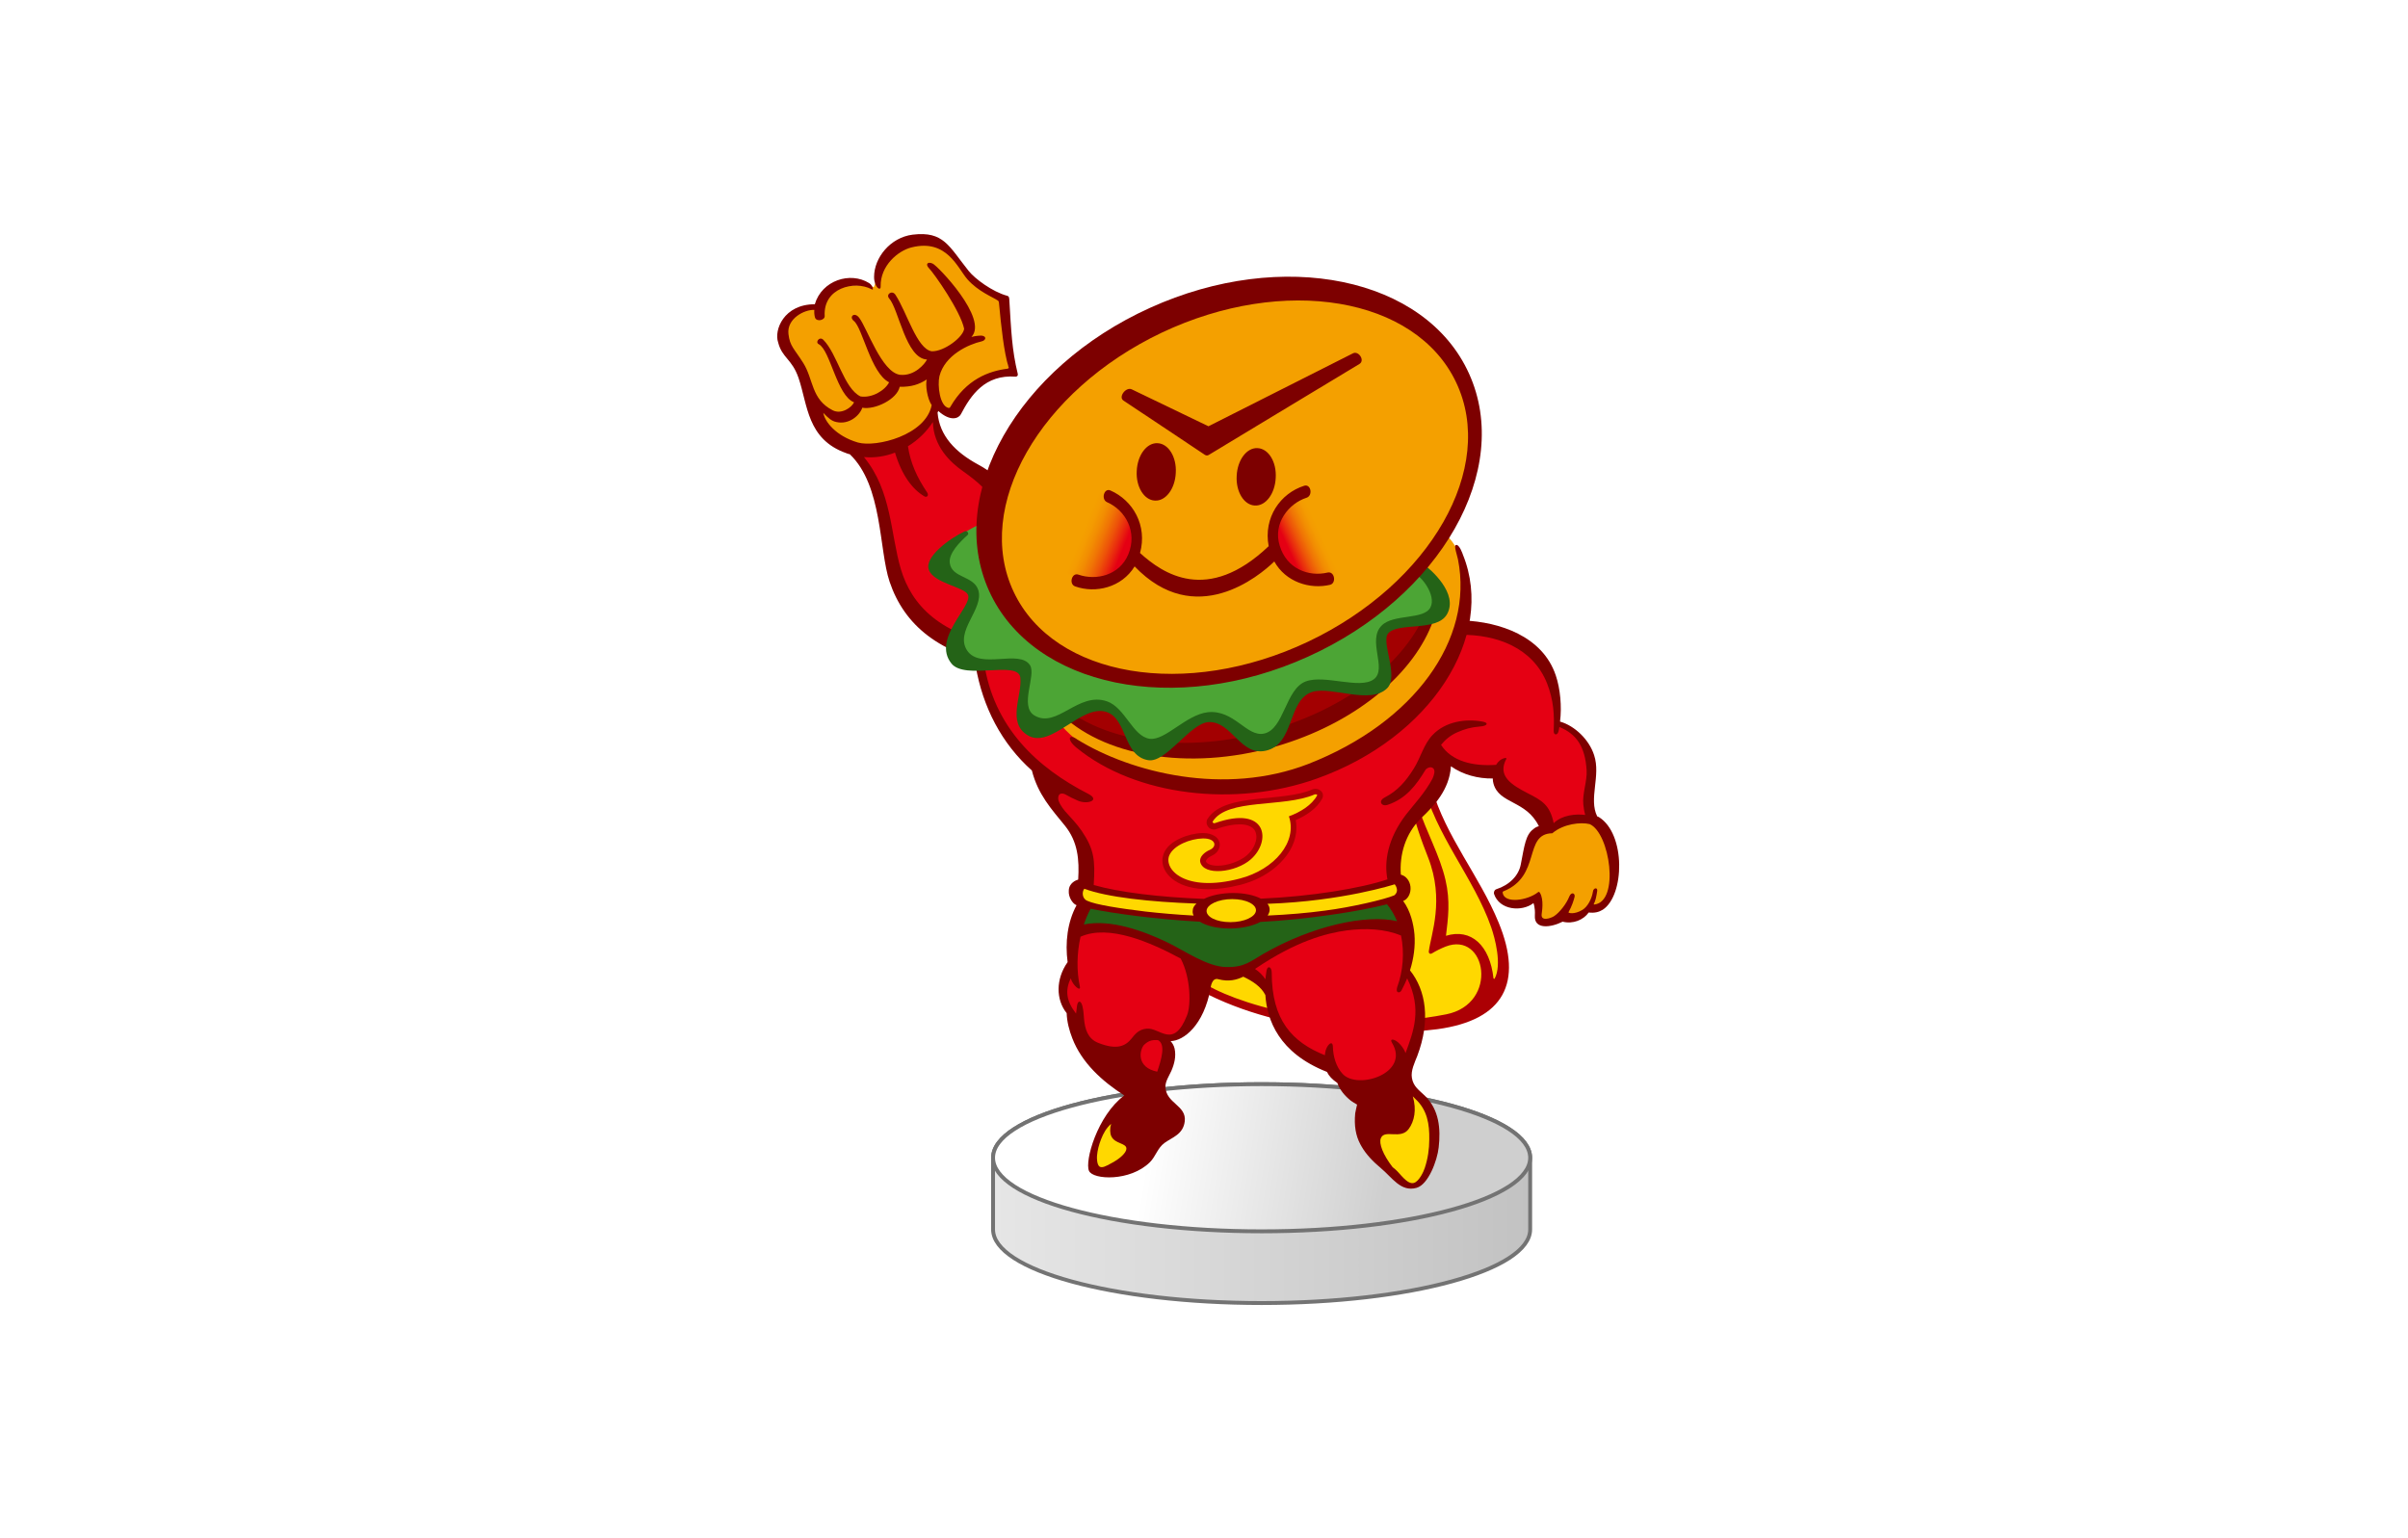 <?xml version="1.0" encoding="utf-8"?>
<!-- Generator: Adobe Illustrator 19.0.0, SVG Export Plug-In . SVG Version: 6.00 Build 0)  -->
<svg version="1.1" id="Layer_1" xmlns="http://www.w3.org/2000/svg" xmlns:xlink="http://www.w3.org/1999/xlink" x="0px" y="0px"
	 viewBox="0 0 1024 654" style="enable-background:new 0 0 1024 654;" xml:space="preserve">
<style type="text/css">
	.st0{fill:#FFFFFF;}
	.st1{fill-rule:evenodd;clip-rule:evenodd;fill:#FFD800;}
	.st2{fill:#AC0004;}
	.st3{fill-rule:evenodd;clip-rule:evenodd;fill:url(#SVGID_1_);stroke:#737373;stroke-width:1.655;}
	.st4{fill-rule:evenodd;clip-rule:evenodd;fill:url(#SVGID_2_);stroke:#737373;stroke-width:1.655;}
	.st5{fill-rule:evenodd;clip-rule:evenodd;fill:#F4A000;}
	.st6{fill:#E50013;}
	.st7{fill:#FFE100;}
	.st8{fill-rule:evenodd;clip-rule:evenodd;fill:#7D0000;}
	.st9{fill-rule:evenodd;clip-rule:evenodd;fill:#E50013;}
	.st10{fill:#7D0000;}
	.st11{fill:#FFD800;}
	.st12{fill:#246317;}
	.st13{fill:#F4A000;}
	.st14{fill-rule:evenodd;clip-rule:evenodd;fill:#A30001;}
	.st15{fill-rule:evenodd;clip-rule:evenodd;fill:#4CA535;}
	.st16{fill-rule:evenodd;clip-rule:evenodd;fill:#246317;}
	.st17{fill-rule:evenodd;clip-rule:evenodd;fill:url(#SVGID_3_);}
	.st18{fill-rule:evenodd;clip-rule:evenodd;fill:url(#SVGID_4_);}
</style>
<g id="XMLID_118_">
</g>
<g id="XMLID_123_">
</g>
<rect x="0" y="0" class="st0" width="1024" height="654"/>
<g>
	<g>
		<path class="st1" d="M520.5,322.9c0,0-11.7,13.1-6,51.1c4.1,32.2-5.7,44.7-5.7,44.7c42.5,22.8,96.6,20.8,120,10.9
			c8.4-6.3,12.4-18.4,7.9-33.3c-8.8-29.2-45.2-61.2-28.4-96.2c-1.5-3.7-12.2-5.5-25.1-2C562.6,303.5,520.5,322.9,520.5,322.9z"/>
		<path class="st2" d="M637.3,392.4c-8.2-20-22.5-36.5-28.4-57.2c-2.6-9.2-2.6-21.3-1.6-26.3l-2.7-3.3c-1.7,7.7-1.2,20.2,0.4,27.1
			c5.2,22.2,21.9,40.8,29.1,61.6c1.6,4.6,4.7,16,1.5,21.9c-0.1,0.2-0.4,0.1-0.5-0.1c-1.5-14-9.5-21.4-20.2-18.1
			c0.9-7.5,1.9-14.7-0.2-23.7c-2.4-10.5-8.3-20.8-11.6-31.2c-3.7-11.9-3.2-26.5,0.1-34.5c0.4-1-0.8-2.4-1.2-1.4
			c-8.9,20.8,0.3,44.7,5.3,57.5c7.1,18.1,1.2,32.7,0.3,39.9c-0.1,0.9,0.6,1.3,1.3,0.9c1.8-1.1,3.6-2,5.8-2.9
			c17.4-6.8,22.9,24.3,0.3,28.8c-47.5,9.4-92.4-5.5-104.1-14c7.3-15.1,7.2-32.1,4.9-42.9c-3.7-17-2.4-38.5,5.6-50.5
			c0.9-1.3-0.3-2.4-1.6-1c-2.4,2.8-11.2,14.7-8.2,42.7c1.4,13.4,3.3,26.6,0.2,40c-0.9,3.9-2.1,8.4-4.7,11.7c-0.8,1-1,1.5-0.1,2
			c35.9,20.7,82.2,21.2,104.4,18.3C639.6,433.8,647.8,417.9,637.3,392.4z"/>
	</g>
	<g>
		<linearGradient id="SVGID_1_" gradientUnits="userSpaceOnUse" x1="422.31" y1="507.658" x2="650.697" y2="507.658">
			<stop  offset="0" style="stop-color:#E6E6E6"/>
			<stop  offset="1" style="stop-color:#C2C2C2"/>
		</linearGradient>
		<path class="st3" d="M650.7,492.4c0-17.3-51.1-31.3-114.2-31.3c-63.1,0-114.2,14-114.2,31.3c0,6.6,0,23.9,0,30.5
			c0,17.3,51.1,31.3,114.2,31.3c63.1,0,114.2-14,114.2-31.3C650.7,516.3,650.7,499,650.7,492.4z"/>
		<linearGradient id="SVGID_2_" gradientUnits="userSpaceOnUse" x1="488.355" y1="484.848" x2="589.756" y2="500.754">
			<stop  offset="0" style="stop-color:#FFFFFF"/>
			<stop  offset="1" style="stop-color:#CFCFCF"/>
		</linearGradient>
		<path class="st4" d="M650.7,492.4c0,17.3-51.1,31.3-114.2,31.3c-63.1,0-114.2-14-114.2-31.3c0-17.3,51.1-31.3,114.2-31.3
			C599.6,461.1,650.7,475.1,650.7,492.4z"/>
	</g>
	<g>
		<path class="st5" d="M425.9,127.2c0,0-6.9-1.1-19.8-16.5c0,0-21.4-25.5-34.5,11.4c0,0-18.9-4.6-23.6,8.4c0,0-17.3,0.4-13.3,14.9
			c0,0,6.4,14.2,10.6,23c-1.3,10.5,8.5,20.2,15.4,22.8c15.1,2.4,34.6-6.4,37.1-20.2c0.3-0.2,3.2,3.4,5,4.4c0,0,5.4-6.6,12-11.5
			c4.9-3.7,10.6-6.2,14.3-5.7L425.9,127.2z"/>
		<path class="st6" d="M432.6,224.5l-8-15.8l-22.3-17.4l-6.5-14.9c-5.5,9.9-20.1,15.9-32.5,14.9c2.4,4.5,7.9,15,11.7,26.9
			c6.3,19.5,3.3,42.2,34.8,53.5l19.7,6.3L432.6,224.5z"/>
		<g>
			<g>
				<path class="st7" d="M356.3,175.9c1,0.6,2,0.9,3.2,0.6L356.3,175.9z"/>
			</g>
		</g>
		<path class="st8" d="M428.1,274.7c-28.4-4.1-40.5-17.5-45-32.6c-4.5-15.2-3.8-33.2-15.7-47.7c4.6,0.4,9.1-0.3,13.2-1.9
			c2.9,9.7,7.5,15.7,12.5,18.6c1,0.6,2-0.3,1.2-1.6c-4.5-6.7-7.1-12.6-8.2-19.7c4.4-2.7,8-6.3,10.6-10.3
			c0.3,10.4,7.4,17.1,12.8,20.9c13.8,9.8,13,12.8,16.4,27.5l11.1-5c-6.5-12.2-9.9-19.3-21-25.3c-9.8-5.3-16.5-12.3-17.3-22.1
			c0.1-0.2,0.2-0.5,0.3-0.7c5.3,4.7,8.7,3.1,9.6,1.4c4.3-8.2,10.3-17,23.3-16c0.6,0,1.1-0.5,0.9-1.2c-2.5-10.2-2.8-18.4-3.6-31.7
			c-0.1-1-0.2-1.3-0.9-1.5c-6.3-1.7-13.8-7.3-16.4-10.6c-8.4-10.5-10.6-17-23.8-15.4c-9.5,1.2-16.4,9.8-16.4,18c0,4.4,2.9,6.3,2.8,4
			c-0.2-8.8,7.4-15.2,13.2-16.6c15-3.7,19.5,8.8,23.7,13.6c4.6,5.2,10.7,7.5,12.9,9c0.4,0.3,0.4,0.4,0.5,0.9
			c1,10.6,2.1,20.9,4.1,27.5c0.1,0.2,0,0.5-0.4,0.6c-8,1-17.6,4.5-24.4,16.3c-0.2,0.4-0.4,0.4-0.7,0.4c-3.8-0.7-4.8-9.7-3.9-13.5
			c2.3-9.1,12.6-13.6,17.9-14.8c2.3-0.5,2.3-2.9-1.4-2.4c-0.9,0.1-1.8,0.2-2.9,0.5c7.4-7.7-14.5-30.4-16.5-31.2
			c-2.3-1-3,0.4-1.7,1.8c2.6,2.7,13.5,18.4,15.1,25.9c-0.3,3.5-8.5,9.8-13.8,9.6c-6.3-1-10.5-16.5-15.4-24c-1.4-2.2-4.2-0.2-2.7,1.5
			c4.1,4.6,7.1,25.6,16.1,26c-0.7,1.6-5.2,7.2-11.5,6.5c-7.8-1.1-14-19.9-17.3-24.2c-2.1-2.8-4.5-0.4-2.3,1.3
			c3.7,2.9,7.2,22.2,15,26.1c-1.8,3.5-7.3,6.8-12.2,6c-7.1-3.5-9.8-18.1-15.8-24.1c-1.6-1.6-3.6,1.1-1.9,1.9
			c4.9,2.6,7.7,21.9,15,24.7c-1,2.2-5.4,5.3-9.1,3.4c-9.2-4.7-8.1-13.1-12.5-20.1c-3.9-6.2-5.7-7.1-6.3-12.3
			c-0.8-6.6,6.8-10.5,11-10.3c-0.1,1.1,0,2.3,0.3,3.3c0.7,1.9,4.2,1.1,4.1-0.7c-0.7-12,12.7-15.2,19.9-11.4c0.2,0.1,0.6,0.4,0.6-0.1
			c0-0.6-0.4-1.7-1.6-2.5c-8-5-20.1-1.2-23.1,9c-13.2,0-17.4,11-15.6,16.2c1.7,6.7,5.9,7,8.7,15.2c3.9,11.4,3.6,26,20.2,31.9
			c0.5,0.2,1,0.4,1.6,0.5c14,13.4,12.3,40.5,16.9,54.2c6.2,18.4,21,31,49,35.8C429.4,283.7,430.1,275,428.1,274.7z M350.1,175.6
			c2.2,2.3,3.6,3.5,5.6,3.9c5.4,1.2,9.9-2.8,11-6.1c5.4,1,14.8-3.6,15.9-8.9c5,0.1,8.2-1,11.5-3.1c-0.6,2.1,0.1,8,2.1,10.9
			c-2.5,12.8-23.6,18.1-31.4,15.9C355.3,185.4,350.7,179.2,350.1,175.6z"/>
	</g>
	<path class="st9" d="M636.2,329.5c0,10.2,11.4,11.7,17.4,16.8c2.7,2.3,3,6.6,3,6.6l20.7-4.3c0,0,0.8-20.6-2.5-28.6
		c-2.8-6.9-5.5-10.2-12.5-12.6c0,0,2.9-39.6-37-40.7c-47.2-1.3-207.4,12.5-207.4,12.5s0.4,27.2,22.1,49
		c13.6,20.3,15.9,23.6,22.8,35.3c0.3,0.5-2.8,17.7-2.1,18.1c15,1.8,43.6,6.1,59.9,6.1c24.1,0,60.3-2,72.3-9.9
		c2.8-35.2,5-29.4,11.3-36.7c11.5-13.3,10.4-18.6,7.1-22.1C611.4,319,620.5,331.6,636.2,329.5z"/>
	<path class="st10" d="M514.8,420.3c0,0,0.4-4.8,3.4-3.8l0,0c4.3,1.1,7.6,0.3,10.5-1.1c3.8,1.8,7.5,4.1,9.4,7.8
		c0.7,10.5,5.6,24.6,26.2,32.7c0.8,1.7,2.2,3.2,4.4,4.7c1.1,3,3.1,5.4,5.7,7.5c0.8,0.6,1.8,1.2,2.7,1.7c-0.2,0.7-0.7,3.2-0.8,3.7
		c-0.5,5.2,0.2,9.5,2.2,13.2l0.5,0.9c1.9,3.3,4.7,6.3,8.3,9.3c4.7,3.9,8.4,10.2,15.1,8.3c5-1.4,8.8-11.6,9.4-17.2
		c0.9-7.9,0.2-16-5.8-21.9c-2.6-2.5-5-4-5.6-7.7c-0.5-3.1,1.2-6.5,2.3-9.3c5.7-15.1,3.7-27.9-3.1-36.4c1.6-5,2.3-10.4,1.9-15.3
		c-0.4-4.5-1.7-10-4.8-14.2c2.1-0.8,3.4-3.4,3.1-6.1c-0.3-2.6-2-4.6-4.1-5.1c-0.6-8.3,1.8-17.4,8.7-24.1c5.4-5.1,12-12.1,12.6-22
		c5.1,3.6,11.5,5.3,17.8,5.2c0,0.8,0.1,1.5,0.3,2.2c2.4,8.7,13.9,7,19.3,18.1c-0.9,0.2-1.6,0.6-2.3,1.2c-3.3,2.4-3.8,6.8-5.4,15.1
		c-0.9,4.7-4.8,8.7-10.4,10.5c-0.9,0.3-1.1,1.4-1,1.9c2.3,7.1,11.9,7.8,16.8,4c0,0,0.8,1.8,0.6,5.3c-0.4,6.1,6.9,5.1,11.8,2.6
		c4.4,1.1,8.8-0.7,11.1-3.9c2.5,0.3,4.4-0.2,6-1.2c9.3-6.1,9.8-32.3-1.7-39.4c-0.3-0.1-0.5-0.2-0.7-0.3c-3.7-7.5,1.6-17.2-1.3-26
		c-2.1-6.6-8.2-12.5-14.5-14.3c0.8-6.4,0.1-14-1.8-19.6c-5.6-16.8-24.1-22.8-39.3-23.4c-0.4,2-0.9,4.1-1.4,6.1
		c15.3-0.2,30.9,5.3,37,20.7c2.8,7.2,3.1,13.3,2.8,20.1c-0.1,2,1.6,2,2,0.4c0.2-0.6,0.3-1.3,0.4-2c7.2,2.9,11,8.3,11.6,18.4
		c0.3,4.6-1.9,10-1.4,14.6c0.2,2,0.5,3.4,0.8,4.4c-4-0.5-9.8,0-13.4,3.5c-1.6-7.8-5.1-9.7-11-12.7c-7-3.6-13.1-7.4-9.1-14.7
		c0.1-0.2-0.3-0.4-0.6-0.3c-1.6,0.3-2.9,1.4-3.8,2.9c-10,0.7-19-1.6-23.4-8.5c1.8-2.2,3.9-4,6.8-5.3c3.4-1.5,6-2.2,9.7-2.5
		c3.2-0.2,4-1.6,1.1-2.1c-7.1-1.3-15.7-0.1-21.2,5.7c-3.7,3.8-5.2,9.9-8,14.3c-3.3,5.3-6.8,9.4-12.4,12.3c-2.9,1.5-1.3,4,1.3,3.1
		c7.8-2.6,12.1-8.3,16.1-14.9c0.6-0.8,2.3-1.6,3.3-0.6c0.9,0.9,0.4,2.7-0.3,4.3c-3.2,6.1-8.4,11.6-11.1,15.1
		c-8.2,10.6-9.5,20.5-8.1,27.8c-11.2,3.8-32.5,7.3-53.8,8.2c-2.9-1.5-7.1-2.4-11.8-2.4c-4.7,0-9.2,0.9-12.4,2.5
		c-18.8-0.7-36.2-2.8-46.9-5.9c0.7-10.8,0.1-15.3-5.1-23c-2.1-3.1-4.7-5.7-7.1-8.4c-1.6-1.9-2.9-4.1-2.9-5.4c0-3.2,2.9-1.8,2.9-1.8
		c1.8,1,3.5,1.9,5.4,2.7c4,1.8,9.7-0.1,4.6-2.8c-21.7-11.1-40.4-28.2-44.5-56.3c-0.3-2.2-3.5,1.8-3.5,1.8
		c3,17.6,11.1,33.1,23.9,44.5c2.6,10.2,8.3,16.4,14,23.4c5.6,6.9,6.2,14.6,5.7,23c-0.8,0.2-4,1.4-4,4.8c-0.2,2.5,1.5,5.3,3.1,6
		c0,0,0.1,0,0.2,0.1c-3.9,7.2-4.9,15.9-3.8,24.2c-5.1,7.2-5,16-0.4,21.7c0.1,3.6,1.1,7.4,2.4,10.7c4,10.4,12.7,18.3,22.1,24.3
		c-11.5,8.6-16.9,28-15,32.1c1.7,3.8,17.5,4.6,25.9-3.7c2.5-2.5,3.2-6,6.2-8.2c3.3-2.4,7.9-3.6,8.6-9.1c0.9-6.9-7.9-7.6-8.2-14.7
		c-0.1-2.3,1.6-4.8,2.5-6.8c1.3-3,2.1-6.2,1.4-9.5c-0.3-1.3-0.9-2.3-1.7-3.2C503.3,442.7,511.9,436.2,514.8,420.3z"/>
	<path class="st11" d="M508.8,384.3c-19.8-0.7-38.1-2.7-47.7-6.3c-0.9,1-1.2,4,1.2,5.1c3.6,1.7,14.1,3.3,24.9,4.6
		c6.2,0.7,13.1,1.3,20.4,1.7c-0.3-0.6-0.5-1.3-0.4-2C507.2,386.2,507.8,385.2,508.8,384.3z"/>
	<path class="st11" d="M593.1,376.1c0,0-22.1,7.2-54.1,8.3c0.7,0.9,1,1.8,0.9,2.9c-0.1,0.7-0.4,1.4-0.8,2.1c8.7-0.4,17-1.1,24.3-2.1
		c11.1-1.4,25.6-4.8,29.5-6.5C595.4,378.8,593.1,376.1,593.1,376.1z"/>
	<path class="st11" d="M513.1,387.3c-0.2,2.6,4.1,4.9,10.1,4.9l0,0c6,0,10.7-2.3,10.9-4.9l0,0c0.2-2.6-4.1-4.9-10.1-4.9l0,0
		C518,382.4,513.3,384.7,513.1,387.3L513.1,387.3z"/>
	<path class="st6" d="M492.5,442.4c3.2,1.8,1.5,7.9-0.4,13.4c-8.8-1.8-7.6-8.9-5.7-11.3c0.7-0.7,1.5-1.3,2.4-1.7
		C490,442.3,491.3,442.3,492.5,442.4z"/>
	<path class="st6" d="M504.8,431.8c-5.8,14.7-11.6,5.1-17.2,5.7c-3.5,0.3-5.1,2.6-6.4,4.2c-2.5,3.1-6.1,5.1-14.3,1.8
		c-4.4-1.8-5.5-5.9-5.9-10c-0.3-2.8-0.1-2.9-0.7-5.6c-0.7-2.7-2-2.3-2.3-0.1c-0.2,1.5-0.3,2.5-0.4,3.3c-4.2-5.4-4.7-9.8-2.3-15
		c0,0.1,0,0.1,0.1,0.2c0.8,2.8,4.4,5.8,3.8,3.2c-1.4-6.5-1.3-14,0.3-21.1c12.1-5.4,29.8,2.4,42.6,9.3
		C506.4,415.9,506.5,427.5,504.8,431.8z"/>
	<path class="st12" d="M521.3,411.3c-8-0.2-17.7-7-24.7-10.4c-9.9-4.8-24.2-10.1-35.7-7.7c0.8-2.3,1.7-4.6,2.9-6.7
		c9.6,2,27.9,4.5,46.4,5.5c2.9,1.8,7.5,2.9,12.7,2.9c5.1,0,9.9-1.1,13.1-2.8c19.5-1,41.8-4.4,53.8-7.5c1.8,2.1,3.2,4.6,4.3,7.2
		c-13-3.1-36.2,2-56.7,13.8C531.8,408.8,529.3,411.5,521.3,411.3z"/>
	<path class="st11" d="M479,488.6c0.1-2.5-4.8-2-6.4-5.3c-0.6-1.3-0.7-3.3-0.1-5.3c-2,1.7-3.3,4-4.3,6.6c-0.9,2.3-1.5,4.6-1.7,7
		c-0.1,1,0,3.7,1,4.5c1.1,0.9,3.1-0.3,4.6-1.1v0C476.3,492.9,479,490.2,479,488.6z"/>
	<path class="st11" d="M607.8,484.6c0,4.1-0.6,8.2-1.9,12.1c-0.5,1.6-2.4,5.7-4.6,6.4c-2.9,0.9-6-4.2-8-5.8
		c-0.4-0.3-0.7-0.6-1.1-0.9c-4.1-5.3-5.9-10.1-5-12.3c1.6-4,8.5,0.8,11.9-4c2.3-3.2,3.4-8,1.7-13.8c0.4,0.4,0.7,0.7,1.1,1.1
		C607,472.1,607.9,478.2,607.8,484.6z"/>
	<path class="st13" d="M678,384.7c-0.2,0-0.4,0-0.2-0.3c0.7-1.2,1.1-3.4,1.4-5.4c0.3-1.7-1.6-1.5-1.8,0.2c-0.5,3.1-2.2,6.4-4.5,7.8
		c-3.5,2.1-6.1,1.3-5.9,1c1.5-2.7,2.2-5,2.6-6.6c0.3-1.5-1.4-2.3-2.3,0c-1.1,2.8-4,6.7-6.5,8.3c-1.3,0.8-5.7,2.4-5.2-1
		c0.1-0.9,1-6-0.7-8.9c-0.3-0.5-0.5-0.6-0.9-0.3c-4.4,3.5-14.3,5-15,0.2c0-0.2,0-0.5,0.3-0.6c16.3-6.5,8.4-24.5,20.8-24.7
		c4.9-4.1,12.1-4.8,15.9-3.9C684.6,354.2,688.9,383.5,678,384.7z"/>
	<path class="st2" d="M562.6,338.3c0-0.6-0.3-1.3-0.6-1.6c-0.5-0.6-1-0.8-1.4-1c-0.4-0.1-0.8-0.2-1.2-0.2c-0.5,0-1,0.1-1.5,0.3l0,0
		c-5.8,2.6-15,3.1-23.5,4c-4.3,0.5-8.4,1.1-12,2.3c-3.6,1.2-6.9,3-8.9,6.2c-0.3,0.4-0.4,1-0.4,1.5c0,1.2,0.7,1.9,1.2,2.4
		c0.6,0.4,1.2,0.6,2,0.6c0.3,0,0.7-0.1,1-0.2l0,0c4.1-1.5,7.4-2,9.9-2c2.9,0,4.6,0.8,5.6,1.6c1,0.9,1.4,2.1,1.5,3.6
		c0,2.5-1.4,5.7-4.1,8c-3,2.6-8.4,4.4-12.4,4.4c-1.6,0-3-0.3-3.8-0.7c-0.8-0.4-1.1-0.8-1.2-1.3c0,0,0,0,0,0c0,0,0.1-0.4,0.6-1
		c0.5-0.5,1.3-1,2-1.3c0.9-0.4,1.7-1,2.3-1.8c0.6-0.8,1-1.8,1-2.8c0-1.6-1-3.1-2.3-3.8c-1.3-0.8-2.9-1.2-4.8-1.2c-0.1,0-0.3,0-0.4,0
		c-3,0.1-6.4,0.9-9.4,2.3c-3,1.4-5.8,3.4-7,6.6c-0.3,0.9-0.5,1.8-0.5,2.8c0,3.3,2,6.4,5.3,8.6c3.3,2.2,8.1,3.6,14.3,3.6
		c4,0,8.5-0.6,13.7-1.9c6.9-1.8,12.7-5.1,16.9-9.4c4.2-4.2,6.8-9.4,6.8-14.9c0-1.1-0.1-2.1-0.3-3.2c4.5-2,8.9-4.8,11.3-9.2l0,0l0,0
		C562.5,339.2,562.6,338.7,562.6,338.3z"/>
	<g>
		<path class="st1" d="M511.5,356.6c-5.3,0.1-12.5,2.9-14.3,7.3c-2.3,5.9,6.8,15.8,29.9,9.8c15.1-3.9,24.7-15.8,21-26.5
			c4.9-1.8,9.8-4.8,12-8.9c0.2-0.4-0.5-0.6-1.1-0.4c-13.1,5.7-37.1,1.5-43.3,11.5c-0.2,0.4,0.4,0.9,0.9,0.7
			c22.4-7.9,24.1,7.7,15.3,15.4c-6.5,5.7-20.1,7.1-21.5,1.1c-0.5-2.3,2.1-4.3,4-5.1C517.7,360.1,517.1,356.5,511.5,356.6z"/>
	</g>
	<path class="st6" d="M595.8,397.9c1.5,7.3,0.8,15.3-1.6,21.8c-0.2,0.6-0.5,2.1,0.3,2.3c1,0.3,1.5-0.8,1.6-1
		c0.8-1.5,1.6-3.2,2.3-4.9c6.5,13.3,2.6,22.7-0.7,31.8c-0.4-1.2-1.1-2.3-2.1-3.5c-2.3-2.7-5-3-3.6-0.8c7.7,12.9-14.6,20-21,13.2
		c-2.9-3.1-4.1-7.6-4.2-11.7c-0.1-3.1-2.9-0.5-3.3,2.8c0,0.3-0.1,0.6-0.1,0.9c-14-5.6-22.6-15-22.6-35.1c0-2.6-1.8-3.2-2.2-0.9
		c-0.2,1-0.3,2.3-0.5,3.7c-1.1-1.7-2.6-3.2-4.4-4.4c17.5-11.9,30.3-15.2,39.1-16.4C580.7,394.7,588.8,395,595.8,397.9z"/>
	<g>
		<path class="st5" d="M614,226.6c-10.5,16.6-26.8,32.1-47.8,43.9c-46.8,26.1-100.9,24.5-127.8-2c-1,16.3,3.3,38.2,28.7,52.5
			c22.7,14.1,58.4,17.6,91.4,5.8c45.4-16.2,71.7-55.5,62.9-89C621.3,237.9,620,231.8,614,226.6z"/>
		<g>
			<path class="st14" d="M564,279.3c-44.2,24.7-94.9,24.6-123.1,2.2l-1.4,0.4l11.2,19.7c19.9,16.6,58.2,22.3,93.9,11.1
				c31.4-9.9,55.5-32.2,63.9-53.4l-6.6-10.4C592,260.3,579.2,270.8,564,279.3z"/>
			<path class="st8" d="M609.4,264.1c2-5.7-0.8-9.6-2.9-4.4c-8.4,21.1-31.6,40-63,49.9c-35.8,11.2-71.8,7.3-91.7-9.3
				c-5.2-4.3-4.9-0.5,0.1,4.1c19.4,18.1,56.8,23.8,93.9,12.1C578,306.3,601.6,285.8,609.4,264.1z"/>
			<path class="st15" d="M603.3,242.2c0,0-0.3-0.1-0.9-0.3c-9.6,10.7-21.8,20.6-36.3,28.6c-51.8,28.9-112.4,23.8-135.4-11.2
				c-7.5-11.5-10.1-24.8-8.3-38.5c-5.5,1.8-10.3,4.2-14.4,7.2h0c-3.2,3.2-7.6,8.5-7.1,12.7c0.9,6.4,10.8,5.2,12.8,11.3
				c2.6,8.1-10.6,17.5-5.1,25.7c5.5,8.2,22.2,0.2,26.7,7.2c2.8,4.3-2.8,17.4,3.8,21.4c9.6,5.7,18.6-10.3,30.9-6
				c7.7,2.7,10.9,14.9,18.1,15.9c6.6,0.9,16.1-10.9,25.5-11.8c11.2-1.1,15.8,11.2,23.2,9.7c8.6-1.8,10.4-19,19-22.2
				c8.1-3,24.6,3.9,30.6-0.5c5.9-4.4,0.4-20.8,3.7-24.1c3.7-3.7,18.9-1.7,21.7-7.1C614.5,255.1,606.4,242.9,603.3,242.2z"/>
			<path class="st8" d="M620,237.9c6.8,34.1-18.6,69.4-63.6,87c-35.6,13.8-75.5,3.7-98.3-10.4c-3.7-2.7-4.6,0.1-0.2,3.6
				c25,20.4,67.4,25.5,102.2,13c48.2-17.2,76.1-60.3,62-95.2c0,0-1.5-4.6-3-4.1C618.2,232.1,619.6,236,620,237.9z"/>
			<path class="st16" d="M589.9,292.7c-7.1,7.1-23.4-0.8-31.6,1.5c-11,3.2-7.5,22.4-20.1,25.1c-10.7,2.3-14.3-12.3-24-12.2
				c-7.9,0.1-18.3,17.6-26,16.2c-10.6-1.8-8.8-17.6-17.7-20.5c-10.7-3.5-23.5,16-33.5,9.9c-8.9-5.4-2.3-16.8-3.1-24.5
				c-0.9-7.5-23.5,1.2-29.3-6c-8.5-10.6,9.3-24.6,7-29.3c-1.6-3.3-14.4-4.8-16.6-10.5c-2.1-5.5,9-13.5,15.2-16.4
				c1.1-0.5,2,0.9,1.3,1.5c-3.2,2.9-8.2,7.8-7.6,12c0.9,6.4,10.1,5.3,12.1,11.4c2.6,8.1-10.2,17.5-4.7,25.8
				c5.5,8.2,22.2-0.7,26.7,6.2c2.8,4.3-4.7,17.4,1.9,21.4c9.6,5.7,18.6-10.3,30.9-6c7.7,2.7,10.9,14.9,18.1,15.9
				c6.6,0.9,15.5-10.3,24.8-11.3c11.2-1.1,16.4,10.6,23.8,9.1c8.6-1.8,9.1-19,17.8-22.2c8.1-3,22.9,3.5,28.9-0.9
				c5.9-4.4-3-16.6,3.4-22.9c5-5,18-2.3,20.7-7.7c2.6-5-3.9-13.6-7-14.3l4.2-3.9c2.7,1.9,14.9,12.3,9.8,21.2
				c-4.4,7.5-20.9,3.2-25,8.1C587.2,273.1,595,287.6,589.9,292.7z"/>
			<g>
				<path class="st5" d="M566.2,270.5c-51.8,28.9-112.4,23.8-135.4-11.2c-23-35.1,0.4-86.9,52.1-115.7
					c51.8-28.9,112.4-23.8,135.4,11.2C641.3,189.8,618,241.6,566.2,270.5z"/>
			</g>
			<path class="st8" d="M624.7,158.9c-18.5-41-79.3-53.5-135.6-28c-56.4,25.5-87,79.4-68.5,120.4c18.5,41,79.3,53.5,135.6,28
				C612.6,253.8,643.3,199.9,624.7,158.9z M556.3,272.9c-51.9,24.6-108,15.2-125.2-21.1c-17.2-36.3,11-85.6,62.9-110.3
				c52-24.6,108-15.2,125.2,21.1C636.5,198.9,608.3,248.2,556.3,272.9z"/>
			<g>
				<g>
					
						<linearGradient id="SVGID_3_" gradientUnits="userSpaceOnUse" x1="570.713" y1="-84.551" x2="619.054" y2="-106.036" gradientTransform="matrix(1 -1.050000e-002 1.050000e-002 1 -32.27 328.57)">
						<stop  offset="0.214" style="stop-color:#E50013"/>
						<stop  offset="0.258" style="stop-color:#E9280E"/>
						<stop  offset="0.312" style="stop-color:#ED5309"/>
						<stop  offset="0.365" style="stop-color:#F07505"/>
						<stop  offset="0.415" style="stop-color:#F28D02"/>
						<stop  offset="0.461" style="stop-color:#F49B01"/>
						<stop  offset="0.5" style="stop-color:#F4A000"/>
					</linearGradient>
					<path class="st17" d="M579.5,227.1c0.1,10.3-8.1,18.8-18.2,18.9c-10.2,0.1-18.5-8.2-18.6-18.5c-0.1-10.3,8.1-18.8,18.2-18.9
						C571.1,208.4,579.4,216.7,579.5,227.1z"/>
				</g>
				<g>
					
						<linearGradient id="SVGID_4_" gradientUnits="userSpaceOnUse" x1="7253.718" y1="-1558.503" x2="7301.976" y2="-1579.951" gradientTransform="matrix(-0.697 -0.717 0.717 -0.697 6661.12 4352.878)">
						<stop  offset="0.214" style="stop-color:#E50013"/>
						<stop  offset="0.269" style="stop-color:#E9280E"/>
						<stop  offset="0.335" style="stop-color:#ED5309"/>
						<stop  offset="0.4" style="stop-color:#F07505"/>
						<stop  offset="0.461" style="stop-color:#F28D02"/>
						<stop  offset="0.518" style="stop-color:#F49B01"/>
						<stop  offset="0.566" style="stop-color:#F4A000"/>
					</linearGradient>
					<path class="st18" d="M450.9,214.5c7.3-7.2,18.9-7,26,0.3c7.1,7.4,6.9,19.3-0.4,26.5c-7.3,7.2-18.9,7.1-26-0.4
						C443.4,233.5,443.6,221.7,450.9,214.5z"/>
				</g>
				<path class="st8" d="M481.3,165.6c-2.5-1.2-5.9,3.3-3.5,4.8c7.9,5.2,29.8,19.9,34.5,23c0.6,0.4,1.2,0.4,1.7,0.1
					c6.5-3.9,49.1-29.7,64.1-38.7c2.5-1.5-0.4-5.8-2.8-4.5c-15.4,7.8-61.4,31-61.4,31S489.4,169.5,481.3,165.6z"/>
				<path class="st8" d="M500,201.1c-0.3,6.8-4.3,12.1-8.9,11.8c-4.6-0.2-8.1-5.9-7.7-12.6c0.3-6.8,4.3-12.1,8.9-11.8
					C496.9,188.7,500.4,194.4,500,201.1z"/>
				<path class="st8" d="M542.5,203.2c-0.3,6.8-4.3,12.1-8.9,11.8c-4.6-0.2-8.1-5.9-7.7-12.6c0.3-6.8,4.3-12.1,8.9-11.8
					C539.4,190.8,542.9,196.4,542.5,203.2z"/>
			</g>
		</g>
		<path class="st8" d="M564.6,243.5c-8.2,2-17.5-1.7-20.4-11.4c-3-9.6,3.9-18,11.4-20.4c2.8-0.9,1.9-6-1-5.1
			c-10.1,3.2-17.4,13.5-15.1,25.7c-26.1,24.8-45.1,11.6-54.7,2.9c3.2-11.7-3-22.4-12.6-26.6c-2.7-1.2-4.1,3.8-1.4,5
			c7.8,3.4,13,12.6,9,22.2c-3.8,9-13.7,11.2-21.2,8.6c-2.8-1-4.2,4-1.4,5c8.7,3.1,19.8,0.5,25.3-8.5c25.8,26.9,53,4.1,59.4-2.1
			c4.8,8.7,15.1,12,23.8,9.9C568.4,247.9,567.5,242.9,564.6,243.5z"/>
	</g>
</g>
</svg>
